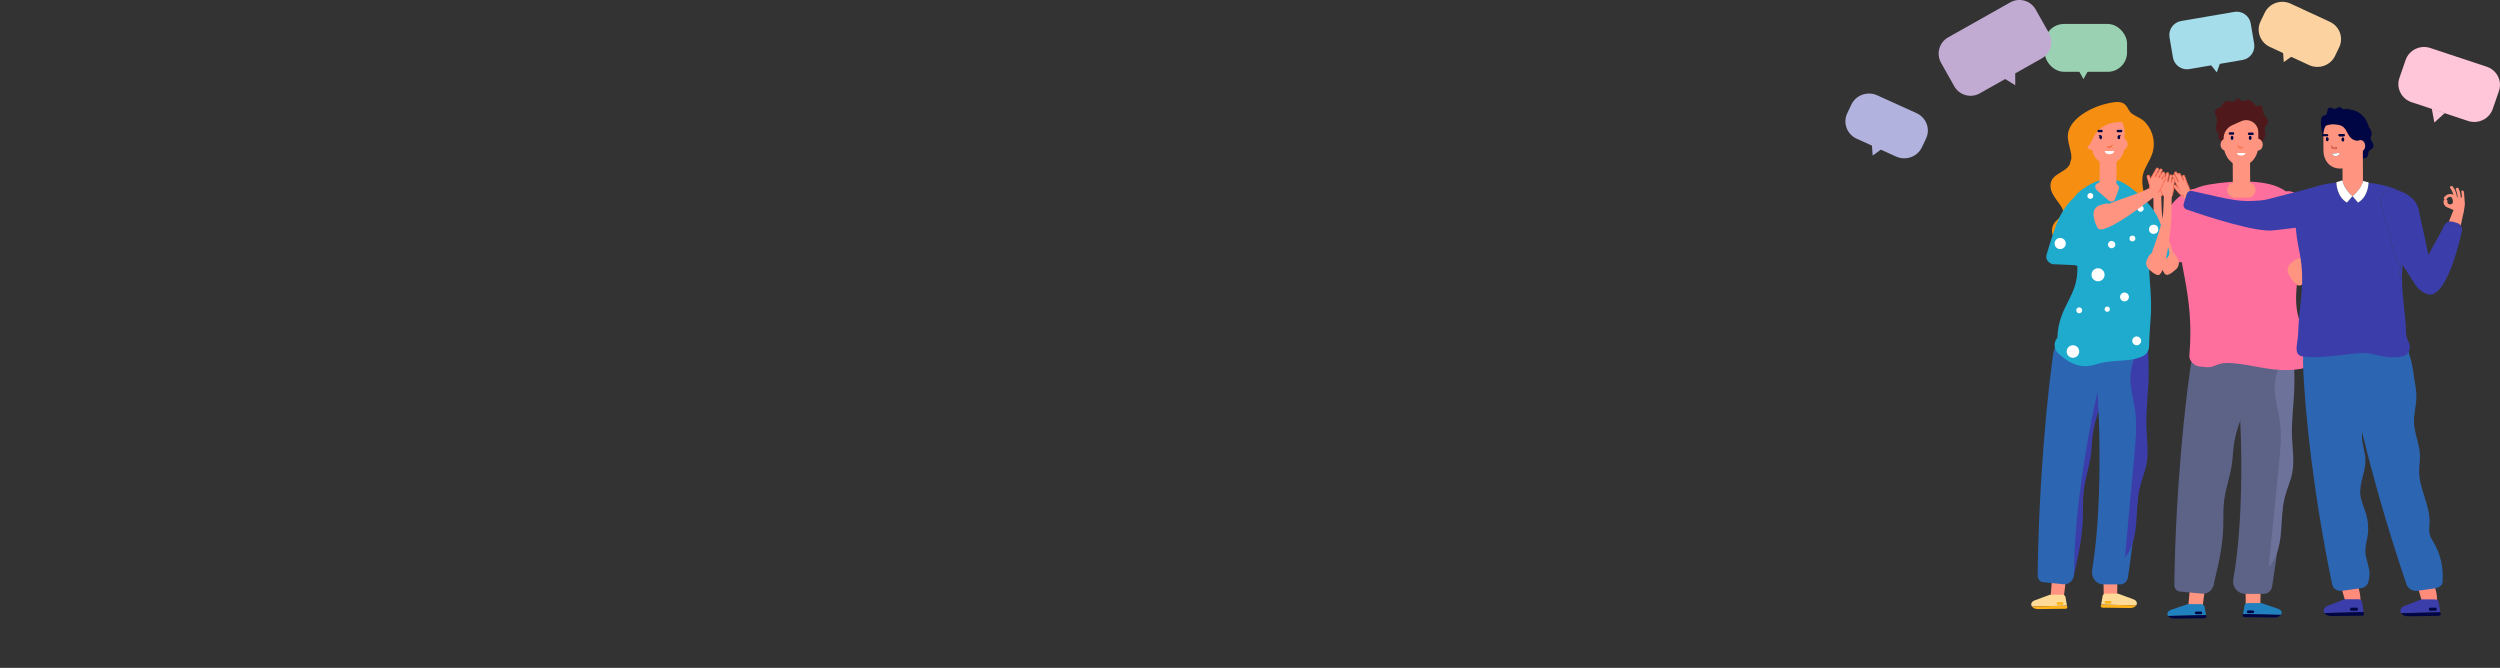 <?xml version="1.0" encoding="UTF-8"?>
<svg id="_レイヤー_2" data-name="レイヤー 2" xmlns="http://www.w3.org/2000/svg" width="1300" height="347.3" viewBox="0 0 1300 347.3">
  <rect x="0" y="0" width="1300" height="347.3" fill="#333333" stroke="none"/>
  <g id="_レイヤー_1-2" data-name="レイヤー 1">
    <g>
      <g>
        <g>
          <g>
            <path d="M1161.88,229.55c-.71,4.1-.75,8.29-1.38,12.4-.94,6.14-3.16,12.04-3.94,18.2-.62,4.86-.32,9.77-.49,14.65-.37,10.26-2.84,20.36-5.29,30.36-1.59-16.97,2.06-34.14,4.19-51.2,1.75-14,2.52-28.23,6.14-41.94,.7-2.66,4.29-17.35,7.2-17.72,3.04-.38,1.17,10.33,.79,11.86-1.96,7.94-5.82,15.27-7.21,23.37Z" fill="#5d6387"/>
            <polygon points="1146.81 304.4 1145.36 315.26 1137.79 316.62 1138.87 304.49 1146.81 304.4" fill="#ff9480"/>
            <polygon points="1167.66 304.29 1167.81 315.25 1175.35 316.22 1175.54 305.33 1167.66 304.29" fill="#ff9480"/>
            <path d="M1178.27,182.73c-5.76,2.71-12,5.09-16.01,4.99l.51,4.24c2.12,17.49,3.09,40.87,2.58,62.55-.59,25.42-2.71,38.97-4.02,46.86-.65,3.9,2.34,7.44,6.27,7.44h9.5c2.18,0,4.03-1.6,4.38-3.76,.22-1.34,.42-2.66,.62-3.93,2.27-14.89,4.24-30.41,5.84-46.13,2.23-21.8,3.7-43.39,4.14-60.78l.03-2.63c.07-7.2-7.36-11.9-13.83-8.85Z" fill="#5d6387"/>
            <path d="M1130.72,299.24c-.03,1.58-.05,3.32-.07,5.04-.02,1.72,1.27,3.16,2.95,3.33l11.53,1.1c3.2,.31,5.97-2.23,5.99-5.49,.03-7.82,.3-22.27,4-47.41,3.19-21.64,8.11-44.72,13.16-61.73l1.22-4.12c-3.98-.6-9.73-4.06-14.95-7.76-5.86-4.15-13.96-.75-15.11,6.41l-.42,2.62c-2.52,17.37-4.73,39.08-6.23,61.14-1.09,15.9-1.78,31.67-2.07,46.87Z" fill="#5d6387"/>
            <path d="M1193.01,202.95c-.32,7.94-1.45,15.85-1.18,23.79,.22,6.44,1.35,12.96,.11,19.27-.84,4.29-2.74,8.26-3.83,12.48-1.59,6.13-1.44,12.61-2.04,18.95-.6,6.34-2.15,12.95-6.36,17.42,1.78-17.71,3.55-35.41,5.33-53.12,.78-7.79,1.56-15.69,.41-23.43-.79-5.3-2.47-10.47-2.6-15.84-.15-6.14,1.84-12.32,5.49-17.04,.59-.77,1.27-1.64,1.14-2.63-.12-.86-.8-1.46-1.29-2.15-2.6-3.68,2.97-12.32,3.96-1.58,.73,7.92,1.17,15.93,.86,23.89Z" fill="#6d729b"/>
            <path d="M1194.64,145.75c1.98-15.28,9.3-21.53,2.1-35.83-1.75-3.48-4.03-8.68-11.06-12.19-8.31-4.14-22.98-4.05-36.34-1.88-11.96,1.94-16.78,7.39-17.05,17.09-.65,23.51,9.08,39.24,6.17,72.01-.14,1.62,1.07,3.48,2.59,4.61,1.52,1.13,3.47,1.03,5.29,1.27,6.65,.86,4.54-2.8,15.07-1.95,11.01,.89,22.04,5.22,35.23,2.87,2.01-.36,4.44-1.72,5.09-3.52,0-.03,.02-.05,.03-.08,1.31-3.63-.98-9.36-2.67-13.33-3.38-7.97-6.55-12.81-4.44-29.06Z" fill="#ff6f9d"/>
            <g>
              <g>
                <path d="M1175.92,313.6l8.5,2.89c2.08,.71,2.47,2.16,1.65,3.24l-19.7-.46,.79-4.34c.14-.77,.82-1.34,1.6-1.34h7.16Z" fill="#2181bf"/>
                <path d="M1166.37,319.28l-.22,.74c-.14,.46,.42,.88,1.15,.89l15.31,.16c1.67,.02,2.87-.56,3.46-1.33l-19.7-.46Z" fill="#000543"/>
              </g>
              <path d="M1169.04,318.82h2.45c.38,0,.69-.31,.69-.69s-.31-.69-.69-.69h-2.45c-.38,0-.69,.31-.69,.69s.31,.69,.69,.69Z" fill="#000543"/>
            </g>
            <g>
              <g>
                <path d="M1137.58,314.17l-8.5,2.89c-2.08,.71-2.47,2.16-1.65,3.24l19.7-.46-.79-4.34c-.14-.78-.82-1.34-1.6-1.34h-7.16Z" fill="#2181bf"/>
                <path d="M1147.13,319.85l.22,.74c.14,.46-.42,.88-1.15,.89l-15.31,.16c-1.67,.02-2.87-.56-3.46-1.33l19.7-.46Z" fill="#000543"/>
              </g>
              <path d="M1144.46,319.38h-2.45c-.38,0-.69-.31-.69-.69s.31-.69,.69-.69h2.45c.38,0,.69,.31,.69,.69s-.31,.69-.69,.69Z" fill="#000543"/>
            </g>
          </g>
          <g>
            <path d="M1157.52,72.69v1.42c-.11-.02-.21-.04-.32-.04-.63,0-1.21,.34-1.63,.87-.1-.44-.19-.88-.26-1.33-.57-.76-1.79-1.21-1.85-2.22-.04-.55,.32-1.08,.23-1.62-.09-.53-.57-.87-.88-1.3-1.35-1.81,.39-4.47-.02-6.74-.15-.85-.61-1.6-.88-2.41-.27-.82-.3-1.83,.28-2.44,.65-.68,1.75-.55,2.49-1.12,.57-.44,.82-1.2,1.23-1.81,.77-1.14,2.2-1.71,3.49-1.4,.69,.17,1.39,.57,2.06,.34,.96-.32,1.49-1.79,2.48-1.63,.68,.11,1.02,.95,1.65,1.25,.79,.39,1.67-.18,2.51-.41,1.17-.31,2.49,.11,3.3,1.06,.72,.85,1.33,2.21,2.4,2.04,.38-.06,.71-.32,1.09-.38,.8-.13,1.47,.7,1.69,1.53,.22,.83,.17,1.72,.45,2.53,.33,.94,1.06,1.65,1.62,2.45,.56,.81,.97,1.9,.54,2.8-.33,.69-1.09,1.09-1.34,1.82-.65,1.91,.71,3.71-.35,5.84-.51,1.02-1.19,1.85-2.15,2.32-.2,.71-.43,1.4-.7,2.05-.43-.59-1.04-.96-1.72-.95v-2.45s-15.4-.08-15.4-.08Z" fill="#4f191c"/>
            <path d="M1168.95,94.86h-6.84c-2.17,0-3.94,1.79-3.94,3.97s1.77,3.97,3.94,3.97h6.84c2.17,0,3.94-1.79,3.94-3.97s-1.77-3.97-3.94-3.97Z" fill="#ff9480"/>
            <g>
              <path d="M1165.44,63.03c4.11-1.84,8.82,1.11,8.87,5.64,0,.03,0,.07,0,.1l.04,6.69c.03,5.97-4.01,10.82-8.97,10.76-4.96-.06-9.04-4.99-9.07-10.96l-.02-3.26c-.01-2.96,1.71-5.65,4.4-6.85l4.74-2.12Z" fill="#ff9480"/>
              <path d="M1161.07,95.77l-.09-18.23c0-1.14,.67-2.07,1.49-2.08l6.01-.03c.83,0,1.51,.92,1.51,2.06l.09,18.28h-9.01Z" fill="#ff9480"/>
              <path d="M1174.08,72.16c1.39,0,2.53,1.36,2.53,3.05,0,1.69-1.11,3.06-2.51,3.07-1.39,0-2.53-1.36-2.53-3.04,0-1.69,1.11-3.06,2.51-3.07Z" fill="#ff9480"/>
              <path d="M1157.21,72.16c1.39,0,2.53,1.36,2.53,3.05,0,1.69-1.11,3.06-2.51,3.07-1.39,0-2.53-1.36-2.53-3.04,0-1.69,1.11-3.06,2.51-3.07Z" fill="#ff9480"/>
              <g>
                <path d="M1159.45,68.77h1.84c.27,0,.49,.28,.49,.63s-.22,.63-.49,.63h-1.84c-.27,0-.49-.28-.49-.63s.22-.63,.49-.63Z" fill="#000543"/>
                <path d="M1163.55,75.22l.08-.21c.06,.48,.33,.91,.77,1.05l1.06,.35c.36,.12,.69-.07,.89-.39l.02,.12c.13,.72-.44,1.35-1.05,1.16l-1.06-.35c-.63-.21-.96-1.02-.71-1.73Z" fill="#f4764a"/>
                <path d="M1170.8,71.68c0,.6-.32,1.09-.71,1.09s-.71-.49-.71-1.09,.32-1.09,.71-1.09,.71,.49,.71,1.09Z" fill="#000543"/>
                <path d="M1159.96,71.68c0,.6,.32,1.09,.71,1.09s.71-.49,.71-1.09-.32-1.09-.71-1.09-.71,.49-.71,1.09Z" fill="#000543"/>
                <path d="M1169.43,68.93h1.99c.29,0,.53,.28,.53,.63s-.24,.63-.53,.63h-1.99c-.29,0-.53-.28-.53-.63s.24-.63,.53-.63Z" fill="#000543"/>
                <path d="M1167.62,79.56c-.01,.76-.99,1.37-2.2,1.37s-2.2-.62-2.2-1.38c0,0,4.4,.01,4.4,.01Z" fill="#fff"/>
              </g>
            </g>
          </g>
          <path d="M1122.33,118.04l.97-2.04c4.7-10.39,10.68-14.69,13.93-16.6,3.37-1.99,10.54-2.12,9.19,3.52-.07,.63-.08,1.3,.02,2.02,.86,6.44-2.19,12.16-5.63,17.56-1.08,1.69-2.51,7.2-3.76,11.32-.69,2.28-3.34,3.29-5.37,2.04l-11.75-1.81c-1.22-.75-3.41-2.39-2.31-5.24,.97-2.53,3.69-8.51,4.71-10.76Z" fill="#ff6f9d"/>
          <path d="M1203.77,125.4l-.19-2.25c-.78-11.38-4.88-17.49-7.26-20.42-2.47-3.04-9.13-5.67-9.84,.09-.15,.62-.38,1.24-.72,1.88-3.06,5.73-2.2,12.16-.86,18.42,.42,1.96-.16,7.63-.43,11.92-.15,2.38,1.99,4.25,4.32,3.79l11.64,2.4c1.4-.28,4.02-1.05,3.99-4.11-.03-2.71-.49-9.26-.66-11.73Z" fill="#ff6f9d"/>
          <path d="M1132.72,135.25c-.63-1.5-1.43-3.01-2.55-3.75-2.28-6.05-3.73-10.65-5.22-15.95-1.23-4.37-.9-13.23-1.23-14.37h-4c0,1.67,.21,12.78,.24,13.16,.34,4.7,2.69,28.96,6.97,28.6,.74-.06,2.28-.72,4.7-3.01,1.32-1.25,1.74-3.15,1.1-4.68Z" fill="#ff9480"/>
          <g>
            <g>
              <path d="M1127.36,95.29c-.32-.23-.79-.13-1.04,.23l-2.23,3.23c-.25,.36-.18,.84,.14,1.07,.32,.23,.79,.13,1.04-.23l2.23-3.23c.25-.36,.18-.84-.14-1.07Z" fill="#ff9480"/>
              <path d="M1118.65,96.95c.14-.63,.35-1.26,.71-1.63,.28-.29,.64-.4,.99-.48,.9-.21,1.82-.28,2.74-.19,.85,.08,1.83,.4,2.27,1.51,.43,1.07,.31,2.31-.09,3.31-.76,1.9-1.04,2.57-2.39,3.54-1.69,1.22-3.26,.96-3.79-1.86-.27-1.45-.75-2.83-.44-4.2Z" fill="#ff9480"/>
              <path d="M1124.13,96.5l-1.11-5.48c-.08-.37,.16-.75,.52-.83,.36-.09,.72,.15,.8,.52l1.11,5.48c.08,.37-.16,.75-.52,.83-.36,.09-.72-.15-.8-.52Z" fill="#ff9480"/>
              <path d="M1122.22,96.39l-1.11-5.48c-.08-.37,.16-.75,.52-.83,.36-.09,.72,.15,.8,.52l1.11,5.48c.08,.37-.16,.75-.52,.83-.36,.09-.72-.15-.8-.52Z" fill="#ff9480"/>
              <path d="M1120.48,97.52l-1.11-5.48c-.08-.37,.16-.75,.52-.83s.72,.15,.8,.52l1.11,5.48c.08,.37-.16,.75-.52,.83-.36,.09-.72-.15-.8-.52Z" fill="#ff9480"/>
              <path d="M1119.12,99.36l-1.11-5.48c-.08-.37,.16-.75,.52-.83s.72,.15,.8,.52l1.11,5.48c.08,.37-.16,.75-.52,.83-.36,.09-.72-.15-.8-.52Z" fill="#ff9480"/>
            </g>
            <path d="M1119.33,102.25s.04,0,.06-.01c.1-.03,.15-.14,.11-.24-.09-.27-.18-.57-.24-.91-.06-.31-.13-.62-.19-.92-.24-1.09-.47-2.13-.25-3.15,0-.03,0-.05,0-.08l-.63-3.12c-.06-.27,.12-.55,.38-.61,.13-.03,.25,0,.36,.06,.11,.07,.19,.18,.21,.31l.32,1.56c.01,.06,.05,.11,.11,.13,.06,.03,.12,.02,.17-.01,.11-.06,.19-.11,.28-.15,.09-.03,.14-.12,.12-.21l-.59-2.92c-.06-.27,.12-.55,.38-.61,.13-.03,.25,0,.36,.06,.11,.07,.19,.18,.21,.31l.6,2.97c.02,.1,.12,.16,.21,.15l.13-.02c.14-.02,.29-.04,.43-.04,.05,0,.11-.03,.14-.07,.03-.04,.05-.1,.04-.15l-.76-3.73c-.06-.27,.12-.55,.38-.61,.13-.03,.25,0,.36,.06,.11,.07,.18,.18,.21,.31l.83,4.09c.02,.08,.08,.14,.16,.15,.18,.02,.33,.05,.48,.09,.06,.02,.13,0,.18-.04,.05-.04,.07-.11,.06-.18l-.76-3.75c-.06-.27,.12-.55,.38-.61,.12-.03,.25,0,.36,.06,.11,.07,.19,.18,.21,.31l1.11,5.48c.01,.07,.01,.14,0,.21,0,.03,0,.06,0,.09,.02,.07,.04,.14,.06,.21,.02,.07,.08,.13,.15,.14,.08,.01,.15-.02,.19-.08l.81-1.18c.1-.14,.24-.24,.4-.26,.13-.03,.27,0,.37,.08,.24,.17,.28,.54,.1,.81l-2.23,3.23s-.05,.05-.07,.06c-.02,.02-.03,.04-.04,.06-.37,.93-.64,1.58-1.03,2.1-.06,.08-.04,.2,.04,.26,.08,.06,.2,.04,.26-.04,.4-.56,.68-1.21,1.06-2.15,.03-.03,.06-.05,.08-.09l2.23-3.23c.31-.44,.22-1.04-.19-1.33-.19-.13-.42-.18-.66-.14-.26,.05-.49,.2-.64,.42l-.52,.76s-1.12-5.5-1.12-5.5c-.05-.23-.18-.43-.38-.55-.19-.12-.43-.16-.65-.11-.46,.11-.76,.58-.67,1.05l.7,3.46s-.07-.01-.11-.02l-.8-3.96c-.05-.23-.18-.43-.38-.55-.19-.12-.42-.16-.65-.11-.46,.11-.76,.58-.67,1.05l.72,3.52c-.07,0-.13,.02-.2,.02l-.57-2.8c-.05-.23-.18-.43-.38-.55-.19-.12-.43-.16-.65-.11-.46,.11-.76,.58-.67,1.05l.24,1.2c-.07-.12-.17-.23-.29-.3-.19-.12-.43-.16-.65-.11-.46,.11-.76,.58-.67,1.05l.63,3.08c-.22,1.09,.01,2.15,.26,3.27,.07,.3,.13,.61,.19,.91,.07,.36,.15,.68,.25,.97,.03,.08,.1,.13,.18,.13Z" fill="#f5694f"/>
          </g>
          <path d="M1189.98,142.35c-.84-1.83-.37-3.97,1.09-5.28,1.43-1.29,3.05-2.51,4.65-2.81,5.48-5.29,10.76-8.96,15.15-13.68,.53-.57,1.39-1.54,2.31-2.57l2.77,.42c1.19,.18,2.14,.25,1.63,1.35-.09,.19-.68,1.45-.75,1.57-2.68,4.7-17.4,29.18-21.94,27.03-.78-.37-3.38-2.67-4.92-6.04Z" fill="#ff9480"/>
          <g>
            <path d="M1219.22,115.39c.02-.65-.03-1.3-.29-1.76-.2-.35-.52-.54-.84-.71-.82-.43-1.7-.72-2.61-.86-.84-.13-1.87-.06-2.57,.91-.68,.94-.86,2.16-.72,3.23,.27,2.03,.38,2.75,1.45,4.02,1.34,1.59,2.92,1.73,4.13-.87,.62-1.34,1.42-2.56,1.45-3.96Z" fill="#ff9480"/>
            <path d="M1217.3,115.49l2.42-5.04c.16-.34,.03-.76-.3-.94-.33-.17-.74-.04-.9,.31l-2.42,5.04c-.16,.34-.03,.76,.3,.94,.33,.17,.74,.04,.9-.31Z" fill="#ff9480"/>
            <path d="M1215.82,114l2.42-5.04c.16-.34,.03-.76-.3-.94-.33-.17-.74-.04-.9,.31l-2.42,5.04c-.16,.34-.03,.76,.3,.94,.33,.17,.74,.04,.9-.31Z" fill="#ff9480"/>
            <path d="M1213.93,113.66l2.42-5.04c.16-.34,.03-.76-.3-.94-.33-.17-.74-.04-.9,.31l-2.42,5.04c-.16,.34-.03,.76,.3,.94,.33,.17,.74,.04,.9-.31Z" fill="#ff9480"/>
            <path d="M1214.12,117.36l-2.02-5.21c-.14-.35-.54-.54-.89-.42-.35,.12-.53,.51-.39,.87l2.02,5.21c.14,.35,.54,.54,.89,.42,.35-.12,.53-.51,.39-.87Z" fill="#ff9480"/>
            <path d="M1218.17,117.61l2.42-5.04c.16-.34,.03-.76-.3-.94-.33-.17-.74-.04-.9,.31l-2.42,5.04c-.16,.34-.03,.76,.3,.94,.33,.17,.74,.04,.9-.31Z" fill="#ff9480"/>
            <path d="M1217.26,120.36s-.04-.01-.06-.03c-.09-.06-.11-.17-.05-.26,.16-.24,.31-.51,.45-.83,.13-.29,.27-.57,.41-.85,.5-1,.97-1.95,1.02-2.99,0-.03,0-.05,.02-.07l1.38-2.87c.12-.25,.02-.56-.22-.69-.11-.06-.24-.07-.36-.03-.12,.04-.22,.13-.28,.25l-.69,1.43c-.03,.05-.08,.09-.14,.1-.06,0-.12,0-.16-.05-.09-.09-.16-.16-.23-.21-.08-.05-.1-.15-.06-.24l1.29-2.69c.12-.25,.02-.56-.22-.69-.12-.06-.24-.07-.36-.03-.12,.04-.22,.13-.28,.25l-1.31,2.74c-.04,.09-.15,.13-.24,.09l-.12-.05c-.13-.05-.27-.11-.41-.15-.05-.02-.09-.05-.12-.1-.02-.05-.02-.11,0-.16l1.65-3.43c.12-.25,.02-.56-.22-.69-.11-.06-.24-.07-.36-.03-.12,.04-.22,.13-.28,.25l-1.81,3.76c-.04,.07-.11,.12-.19,.11-.18-.02-.33-.04-.49-.03-.07,0-.13-.03-.16-.09-.04-.05-.04-.12-.01-.18l1.66-3.45c.12-.25,.02-.56-.22-.69-.11-.06-.24-.07-.36-.03-.12,.04-.22,.13-.28,.25l-2.42,5.04c-.03,.06-.05,.13-.05,.21,0,.03,0,.06-.03,.09-.04,.06-.07,.12-.1,.19-.03,.07-.1,.11-.18,.1-.07,0-.14-.05-.17-.12l-.5-1.34c-.06-.16-.18-.29-.32-.35-.12-.06-.26-.06-.38-.01-.28,.11-.41,.45-.29,.76l1.37,3.68s.04,.06,.05,.08,.02,.04,.02,.07c.13,.99,.24,1.69,.48,2.29,.04,.1,0,.21-.1,.25-.1,.04-.21,0-.25-.1-.26-.64-.37-1.34-.5-2.34-.02-.04-.04-.07-.06-.1l-1.37-3.68c-.19-.5,.04-1.06,.51-1.24,.21-.08,.46-.07,.67,.02,.24,.11,.43,.31,.52,.57l.32,.86s2.43-5.06,2.43-5.06c.1-.21,.28-.37,.5-.44,.22-.07,.45-.05,.66,.05,.42,.22,.6,.75,.39,1.18l-1.53,3.19s.07,0,.11,0l1.75-3.64c.1-.21,.28-.37,.5-.44,.22-.07,.45-.05,.66,.05,.42,.22,.6,.75,.39,1.19l-1.56,3.24c.06,.02,.12,.05,.19,.07l1.24-2.58c.1-.21,.28-.37,.5-.44,.22-.07,.45-.05,.66,.05,.42,.22,.59,.75,.39,1.19l-.53,1.11c.1-.1,.22-.18,.35-.22,.22-.07,.45-.05,.66,.05,.42,.22,.6,.75,.39,1.19l-1.36,2.84c-.05,1.11-.54,2.08-1.05,3.11-.14,.27-.28,.55-.41,.84-.15,.33-.32,.62-.48,.88-.05,.07-.13,.1-.2,.08Z" fill="#f5694f"/>
          </g>
        </g>
        <g>
          <g>
            <path d="M1266.12,305.17c.13,.42,.25,.83,.36,1.24,.35,1.29,.57,2.49,.7,3.59,.42,3.66-.34,6.2-2.19,6.75-1.82,.56-4.49-.83-5.43-3.66-.1-.31-.2-.62-.3-.93-.52-1.58-1.15-4.04-1.66-5.62l8.53-1.37Z" fill="#ff8b7b"/>
            <g>
              <g>
                <path d="M1259.09,311.71l-8.77,3.38c-2.15,.83-2.55,2.53-1.7,3.8l20.33-.54-.82-5.08c-.15-.91-.84-1.57-1.66-1.57h-7.39Z" fill="#3b3eaa"/>
                <path d="M1268.95,318.36l.22,.86c.14,.54-.43,1.04-1.19,1.04l-15.8,.19c-1.72,.02-2.96-.66-3.57-1.56l20.33-.54Z" fill="#000543"/>
              </g>
              <rect x="1262.95" y="302.1" width="3.96" height="1.59" rx=".36" ry=".36" fill="#000543"/>
            </g>
            <path d="M1255.47,197.33c.56,3.12,1.12,6.26,1.05,9.43-.1,4.34-1.39,8.61-1.24,12.96,.2,5.74,2.9,11.15,3.1,16.89,.1,2.93-.46,5.84-.43,8.77,.09,8.93,5.59,17.13,5.42,26.06-.05,2.34-.48,4.76,.23,6.98,.41,1.28,1.17,2.4,1.85,3.55,3.68,6.17,5.33,13.61,4.62,20.82-.07,.72-.4,1.64-1.1,1.56-.46-.05-.73-.55-.92-.99-14.32-33.03-18.99-69.62-21.22-105.74-.18-2.96-1.47-14.96,2.65-15.79,4.51-.91,5.5,12.9,5.97,15.52Z" fill="#2c65b2"/>
            <path d="M1220.13,185.9c-.04-.24-.06-.47-.09-.85l-.27-2.76,29.38-1.1,2.35-2.12,1.33,5.33c0,.23,.02,.59,.03,.82-.2,25.99,3.36,76.84,16.95,115.67,.82,2.35-.68,4.63-3.23,4.99l-9.63,1.34c-2.37,.33-4.82-1.13-5.56-3.32-15.98-46.96-26.9-91.65-31.26-117.99Z" fill="#2c65b2"/>
            <path d="M1226.26,305.07c.13,.42,.25,.83,.36,1.24,.35,1.29,.57,2.49,.7,3.59,.42,3.66-.34,6.2-2.19,6.75-1.82,.56-4.49-.83-5.43-3.66-.1-.31-.2-.62-.3-.93-.52-1.58-1.15-4.04-1.66-5.62l8.53-1.37Z" fill="#ff8b7b"/>
            <path d="M1197.57,188.2c0-.23,0-.46,.02-.84l.1-2.71,29.53-1.13,3.42,.06-.17,3.09c-.02,.22-.06,.58-.08,.8-3.74,25.51-7.12,75.42,1.18,113.51,.5,2.31-1.31,4.55-3.91,4.9l-9.81,1.33c-2.41,.33-4.67-1.1-5.11-3.25-9.58-46.06-14.41-89.91-15.18-115.76Z" fill="#2c65b2"/>
            <path d="M1229.54,217.26c-.64,3.57-1.51,7.16-1.27,10.79,.25,3.75,1.67,7.35,1.76,11.11,.14,6.11-3.25,11.97-2.64,18.05,.36,3.58,2.07,6.86,3.06,10.31,1.04,3.63,1.29,7.49,.71,11.22-.42,2.7-1.26,5.36-1.18,8.08,.09,3.12,1.38,6.07,1.94,9.15,.56,3.07,.18,6.69-2.29,8.6-3.16-12.04-5.44-24.32-6.8-36.7-.99-9.03-1.5-18.12-1.34-27.2,.18-9.84,1.14-19.66,2.11-29.45,.53-5.38,1.06-10.77,1.59-16.15,.21-2.11,.94-5.53,3.82-4.77,2.41,.63,2,3.34,2.04,5.31,.17,7.24-.22,14.52-1.5,21.66Z" fill="#2c65b2"/>
            <g>
              <g>
                <path d="M1219.23,311.62l-8.77,3.38c-2.15,.83-2.55,2.53-1.7,3.8l20.33-.54-.82-5.08c-.15-.91-.84-1.57-1.66-1.57h-7.39Z" fill="#3b3eaa"/>
                <path d="M1229.09,318.26l.22,.86c.14,.54-.43,1.04-1.19,1.04l-15.8,.19c-1.72,.02-2.96-.66-3.57-1.56l20.33-.54Z" fill="#000543"/>
              </g>
              <rect x="1222.09" y="316" width="3.96" height="1.59" rx=".36" ry=".36" fill="#000543"/>
              <rect x="1263.09" y="316" width="3.96" height="1.59" rx=".36" ry=".36" fill="#000543"/>
            </g>
          </g>
          <path d="M1140.12,99.44c-1.96-1.02-3.28-1.35-4.18-1.58l-2.71,2.82c.38,.44,.88,.94,1.57,1.53,.8,.68,2.76,2.1,5.44,3.93l2.96-5.19c-1.31-.63-2.37-1.15-3.07-1.51Z" fill="#ff9480"/>
          <g>
            <g>
              <path d="M1135.9,91.39c-.08-.21-.3-.33-.54-.32-.06,0-.11,.02-.17,.04-.29,.11-.46,.41-.36,.67l.7,1.92c-.07,.01-.14,.03-.22,.05l-1.71-3.41c-.14-.27-.47-.39-.75-.25l-.15,.07c-.21,.1-.32,.32-.31,.54l-.53-1.06c-.14-.27-.47-.39-.75-.25l-.15,.07c-.28,.14-.39,.48-.25,.75l2.16,4.31c-.09,.01-.18,.02-.27,.03l-1.73-3.46c-.14-.27-.47-.39-.75-.25l-.15,.07c-.28,.14-.45,.62-.31,.89,0,0,4.35,8.5,4.41,8.55,.35,.54,1,1.24,1.46,1.69,.41,.15,1.31,.44,4.37,.33l-.75-2.19c-.98-3.47-1.77-4.74-1.77-4.74-.16-.39-.24-.65-.24-.65l-1.24-3.41Z" fill="#ff9480"/>
              <path d="M1130.24,96.33c.33-.31,.86-.3,1.17,.03l1.55,1.64,.24,.47s.02,.05,.03,.07c.02,.03,.03,.07,.05,.1,0,.02,.01,.03,.02,.05,.02,.05,.04,.09,.06,.14,.03,.05,.04,.09,.06,.13,.02,.05,.03,.06,.04,.08,.02,.04,.03,.07,.05,.11,0,.02,.02,.04,.03,.06,.02,.03,.03,.06,.05,.1,0,.02,.02,.04,.03,.06,.02,.03,.03,.06,.05,.1,0,.02,.02,.04,.03,.06,.02,.04,.04,.07,.05,.11,0,.01,.01,.03,.02,.04,.03,.05,.05,.1,.08,.15,.04,.07,.06,.11,.08,.15,0,.02,.02,.03,.03,.05,.02,.03,.04,.06,.05,.1,.01,.02,.02,.04,.03,.05,.02,.03,.04,.06,.05,.09,.01,.02,.02,.03,.03,.05,.02,.03,.04,.06,.06,.09,0,.01,.02,.03,.03,.04,.03,.04,.06,.09,.09,.13,.35,.54,.77,1.03,1.23,1.48-.58-.21-1.69-.67-2.46-1.52l-2.66-3.16c-.31-.33-.51-.73-.17-1.04Z" fill="#ff9480"/>
            </g>
            <path d="M1135.6,102.3s-.04,0-.06-.01c-1.08-.39-1.93-.92-2.51-1.56l-2.66-3.17c-.26-.28-.4-.56-.39-.81,0-.18,.08-.35,.23-.49,.41-.38,1.05-.37,1.43,.04l.37,.39c-1.17-2.28-2.42-4.73-2.42-4.73-.09-.17-.09-.4-.02-.62,.08-.24,.23-.43,.41-.52l.15-.08c.23-.11,.5-.1,.71,.02l-.2-.4c-.09-.18-.1-.38-.04-.57,.06-.19,.2-.34,.37-.43l.15-.07c.18-.09,.38-.1,.57-.04,.19,.06,.34,.2,.43,.37l.33,.65c.07-.09,.16-.16,.26-.21l.15-.08c.37-.18,.82-.03,1,.33l1.11,2.21-.23-.62c-.13-.36,.08-.77,.48-.91,.07-.03,.15-.04,.22-.05,.33-.03,.62,.15,.73,.44l1.24,3.41s.09,.26,.24,.64c.02,.02,.8,1.3,1.77,4.76,.03,.1-.03,.2-.13,.23-.1,.03-.2-.03-.23-.13-.96-3.4-1.74-4.68-1.75-4.69-.17-.42-.26-.69-.26-.69l-1.24-3.41c-.04-.12-.19-.2-.35-.19-.04,0-.08,.01-.12,.02-.2,.07-.31,.27-.25,.43l.7,1.92c.02,.05,.01,.11-.01,.16-.03,.05-.07,.08-.13,.09-.07,.01-.13,.03-.2,.05-.09,.02-.18-.02-.22-.1l-1.71-3.41c-.09-.18-.31-.26-.5-.17l-.15,.08c-.14,.07-.21,.21-.2,.36,0,.09-.05,.17-.14,.2-.09,.02-.18-.02-.22-.1l-.53-1.06c-.04-.09-.12-.15-.21-.19-.1-.03-.19-.02-.28,.02l-.15,.07c-.09,.04-.15,.12-.18,.21s-.02,.2,.02,.28l2.16,4.31c.03,.06,.03,.12,0,.17-.03,.05-.08,.09-.15,.1l-.27,.03c-.08,.01-.15-.03-.19-.1l-1.73-3.46c-.09-.18-.31-.26-.5-.17l-.15,.08c-.09,.04-.18,.16-.22,.3-.04,.13-.04,.26,0,.33,0,0,1.74,3.39,3.03,5.91,.04,.08,.02,.19-.06,.24-.08,.05-.18,.04-.25-.02l-1.28-1.36c-.24-.25-.64-.27-.9-.03-.07,.07-.11,.14-.11,.22,0,.15,.1,.34,.3,.55l2.67,3.17c.53,.59,1.35,1.09,2.36,1.46,.1,.04,.15,.14,.11,.24-.03,.08-.1,.12-.18,.12Z" fill="#f5694f"/>
          </g>
          <g>
            <path d="M1248.31,138.93c-2.21-2.99-4.68-11.88-5.15-14.21-1.29-6.41-4.35-14.16-5.2-19.38-1.03-6.36,5.08-7.73,10.81-5.63-4.48-2.31-12.15-4.23-15-4.37-.59-.03-1.19-.12-1.79-.27-.11-.03-.23-.05-.34-.08-.03,1.1-.44,7.48-5.49,10.34l-2.78-3.24h-.17s-2.76,3.24-2.76,3.24c-5.18-2.94-5.5-9.64-5.52-10.49-.3,.07-.6,.13-.9,.2-.59,.15-1.19,.24-1.79,.26-2.62,.12-9.3,1.73-13.84,3.77-2.59,1.16-4.32,3.65-4.46,6.48l-.2,3.84c-.33,6.3,.16,12.62,1.43,18.81,.98,4.76,1.74,8.98,1.93,14.34,.36,10.32-1.78,20.23-2.04,30.41-.05,2.15-.44,4.46-.66,6.17-.45,3.47-.2,5.87,3.28,6.32,10.34,1.33,24.67-1.96,31.44-1.82,6.77-.12,9.15,3.19,19.49,1.9,3.48-.44,5.55-3.99,4.11-7.11-.73-1.58-1.46-3.23-1.52-5.37-.26-9.22-2.05-18.24-2.14-27.52-1.44-1.67-1.5-4.28-.74-6.59Z" fill="#3b3eaa"/>
            <path d="M1257.79,109.45c-.77-4.74-4.79-8.19-9.02-9.74-5.72-2.1-11.83-.73-10.81,5.63,.84,5.22,3.9,12.97,5.2,19.38,.47,2.33,2.94,11.22,5.15,14.21,.17-.53,.38-1.05,.63-1.54,.19-.36,7.84,12.36,8.06,11.97,.87-1.52,4.94-8.23,6.62-11.22,.52-.92-5.46-26.33-5.84-28.69Z" fill="#3b3eaa"/>
            <polygon points="1223.21 102.11 1223.38 102.1 1223.3 102.01 1223.21 102.11" fill="#ff9480"/>
            <path d="M1279.57,117.26c-.09,.41-.17,.77-.24,1.07l-6.55-1.46c.07-.16,.33-.82,.64-1.62-.99,.26-1.85,.93-2.32,1.91-.89,1.83-1.88,3.65-2.89,5.49-.5,.9-.99,1.79-1.5,2.71-1.68,2.99-3.41,6.08-5.1,9.52-1.39,1.04-2.48,2.63-3.35,4.14-.15,1.15-.26,2.33-.35,3.55-.07,.91-.12,1.84-.15,2.82-.03,.97-.92,2.88-.91,3.84,.03,.04,.05,.08,.09,.12,2.91,3.15,5.37,3.74,6.67,3.82,.1,0,.21,.01,.32,.01,1.9,0,9.17-2.1,16.28-33.03,.24-1.05-.02-2.09-.62-2.9Z" fill="#3b3eaa"/>
            <path d="M1249.22,139.8c-.3-.16-.6-.46-.91-.88-.75,2.31-.69,4.93,.74,6.59,0-.96-.02-1.92,0-2.89,.03-.98,.09-1.91,.15-2.82Z" fill="#3b3eaa"/>
            <path d="M1248.95,137.39c-.25,.48-.46,1-.63,1.54,.31,.41,.61,.72,.9,.87,.1-1.22,.22-2.4,.36-3.55-.22,.39-.44,.77-.63,1.14Z" fill="#3b3eaa"/>
            <path d="M1277.66,115.93l-2.39-.67c-.62-.17-1.26-.17-1.85-.02-.31,.8-.57,1.46-.64,1.62l6.55,1.46c.07-.3,.15-.66,.24-1.07-.46-.62-1.11-1.11-1.9-1.33Z" fill="#3b3eaa"/>
            <path d="M1281.42,101.8c0-.82-.15-1.62-.3-2.3-.06-.26-.32-.46-.62-.46-.04,0-.09,0-.13,.01-.17,.03-.32,.13-.42,.27-.08,.12-.11,.26-.08,.39,.14,.63,.29,1.37,.28,2.08,0,.37-.05,.72-.13,1.04-.1-.01-.2-.02-.28-.05-.05,0-.1-.02-.15-.04-.06-1.59-.4-3.18-1.04-4.65-.16-.37-.65-.57-1.07-.41-.21,.08-.37,.23-.45,.42-.07,.17-.07,.37,0,.54,.54,1.24,.85,2.58,.91,3.92-.1,0-.21,0-.31,0-.2-1.96-.93-3.9-2.14-5.52-.25-.33-.79-.42-1.15-.19-.18,.12-.3,.29-.33,.49-.03,.19,.01,.38,.13,.54,.76,1.02,1.3,2.19,1.61,3.41-.32-.17-.65-.31-1.01-.37-.19-.03-.39-.05-.59-.05-1.34,0-2.66,.76-3.29,1.88-.09,.17-.11,.36-.06,.54,.06,.19,.2,.35,.4,.45-.22,.12-.39,.31-.47,.54-.21,.68-.11,1.44,.27,2.13,.44,.79,1.19,1.37,2.07,1.61,.17,.04,1.72,.73,2.76,1.19-.37,.92-.71,1.74-.94,2.29-.13,.3-.88,2.27-1.46,3.75,.59-.15,1.23-.16,1.85,.02l2.39,.67c.8,.22,1.45,.71,1.9,1.33,.56-2.5,1.5-6.67,1.66-7.52,.03-.16,.43-2.85,.46-3.09,0-.04,0-.06,0-.1,.02-.13,.05-.26,.05-.39,0,0-.32-3.83-.32-4.35Zm-6.08,3.98c-.47,.41-1.16,.62-1.72,.47-.35-.09-.67-.35-.85-.68-.15-.27-.19-.54-.12-.78,.07-.23,.04-.47-.08-.68-.11-.2-.3-.34-.53-.42,.11-.07,.2-.15,.27-.26,.4-.72,1.31-1.19,2.12-1.05,.08,.01,.14,.06,.22,.09,.78,.89,1.1,2.21,.69,3.31Z" fill="#ff9480"/>
            <path d="M1210.76,70.3c0-.32-.26-.58-.58-.58h-2.01c.07-1.55,.5-3.01,1.21-4.29,1.07-.51,3.21-1.12,6.71-.46,5.38,1.01,3.59,7.25,9.51,8.26l1.87-.41c1.33,.08,2.39,1.39,2.4,3.02,0,1.11-.49,2.07-1.22,2.61l.02,4.42c.08-.16,.19-.3,.33-.4,.43-.33,1.05-.26,1.53-.52,1.15-.63,.66-2.48,1.45-3.53,.53-.71,1.56-.93,2.02-1.68,.48-.79,.12-1.82-.34-2.62-.45-.81-1.02-1.65-.92-2.57,.06-.56,.36-1.06,.48-1.61,.29-1.34-.5-2.66-1.35-3.74,0,0-1.6-8.26-10.19-9.31-.21-.03-.41-.03-.62-.04-.16-.12-.32-.21-.5-.26-.52-.12-.94,.16-1.4,.23-.11,0-.22,0-.33,.01-.08,0-.15-.02-.23-.04-.51-.16-.93-.7-1.44-.94-1.22-.57-1.95,.82-3.15,.77-.81-.04-1.7-.74-2.48-.69-.82,.05-1.16,.9-1.3,1.7-.14,.8-.22,1.71-.84,2.14-.37,.26-.89,.3-1.31,.5-1.01,.5-1.2,1.85-1.21,3.12-.01,1.58,.16,3.23,.46,4.87,.1,.57,.17,1,.66,1.45-.31,0-.56,.26-.56,.57s.26,.58,.58,.58h2.17c.32,0,.58-.26,.58-.58Z" fill="#000543"/>
            <path d="M1229.87,75.85c0-1.62-1.07-2.93-2.4-3.02l-1.87,.41c-5.92-1.01-4.13-7.25-9.51-8.26-3.5-.66-5.63-.05-6.71,.46-.7,1.28-1.13,2.74-1.21,4.29h2.01c.32,0,.58,.26,.58,.58s-.26,.58-.58,.58h-2.03l.04,7.31c.03,5.43,3.49,9.48,8.76,9.45,.39,0,.77-.03,1.15-.08l.03,6.43c.01,.06,.03,.14,.05,.24,.05,.24,.14,.58,.28,.99,.27,.82,.76,1.93,1.6,3.18,.76,1.13,1.8,2.36,3.25,3.6,5.41-4.65,5.43-7.91,5.43-7.91l-.05-11.23-.02-4.42c.73-.54,1.22-1.5,1.22-2.61Zm-19.71-2.43c-.37,0-.67-.46-.67-1.03s.3-1.03,.67-1.03,.67,.46,.67,1.03-.3,1.03-.67,1.03Zm2.03,2.25l.08-.19c.06,.44,.36,.83,.82,.96l1.13,.32c.39,.11,.74-.07,.95-.36l.02,.11c.14,.66-.47,1.24-1.12,1.05l-1.13-.32c-.68-.19-1.03-.93-.75-1.58Zm2.64,5.51s-1.71,.14-2.19-1.26l3.97-.39c-.07,.63-.27,1.42-1.78,1.65Zm1.75-10.3c-.32,0-.58-.26-.58-.58s.26-.58,.58-.58h2.17c.32,0,.58,.26,.58,.58s-.26,.58-.58,.58h-2.17Zm1.06,1.67c0-.57,.3-1.03,.67-1.03s.67,.46,.67,1.03-.3,1.03-.67,1.03-.67-.46-.67-1.03Z" fill="#ff9480"/>
            <path d="M1214.83,81.17c1.51-.23,1.71-1.02,1.78-1.65l-3.97,.39c.48,1.4,2.19,1.26,2.19,1.26Z" fill="#fff"/>
            <path d="M1219.33,70.3c0-.32-.26-.58-.58-.58h-2.17c-.32,0-.58,.26-.58,.58s.26,.58,.58,.58h2.17c.32,0,.58-.26,.58-.58Z" fill="#000543"/>
            <path d="M1210.16,71.36c-.37,0-.67,.46-.67,1.03s.3,1.03,.67,1.03,.67-.46,.67-1.03-.3-1.03-.67-1.03Z" fill="#000543"/>
            <path d="M1218.97,72.54c0-.57-.3-1.03-.67-1.03s-.67,.46-.67,1.03,.3,1.03,.67,1.03,.67-.46,.67-1.03Z" fill="#000543"/>
            <path d="M1214.07,77.55c.65,.18,1.26-.39,1.12-1.05l-.02-.11c-.21,.29-.56,.47-.95,.36l-1.13-.32c-.46-.13-.76-.52-.82-.96l-.08,.19c-.28,.65,.08,1.39,.75,1.58l1.13,.32Z" fill="#f5694f"/>
            <path d="M1220.05,98.4c-.84-1.25-1.33-2.36-1.6-3.18-.14-.41-.22-.75-.28-.99-.02-.09-.03-.17-.05-.24-.02-.14-.03-.21-.03-.21l-3.18,.97s0,.03,0,.09c.02,.85,.34,7.56,5.52,10.49l2.76-3.23,.09-.11c-1.45-1.24-2.49-2.48-3.25-3.6Z" fill="#fff"/>
            <path d="M1228.74,94.11c-.16,1.67-1.88,4.85-5.44,7.9l.08,.09,2.78,3.24c5.05-2.86,5.46-9.24,5.49-10.34,0-.11,0-.18,0-.18-.49-.12-2.42-.59-2.91-.71Z" fill="#fff"/>
          </g>
          <path d="M1182.4,119.77l.18-.03c4.42-.47,11.85-1.33,12.42-1.47l4-2,3.42-18.65-23.34,6.01c-1.15,.3-2.34,.49-3.53,.59-10.71,.88-13.46,.18-35.66-4.92-1.22-.28-2.47,.45-2.84,1.68l-1.52,4.95c-.38,1.25,.26,2.56,1.47,2.99,10.87,3.79,36.3,12.09,45.41,10.85Z" fill="#3b3eaa"/>
        </g>
        <g>
          <path d="M1161.85,6.19l-27.68,4.74c-4.01,.69-6.71,4.5-6.02,8.51l1.79,10.47c.69,4.01,4.5,6.71,8.51,6.02l11.36-1.95,2.93,3.64,1.55-4.41,11.85-2.03c4.01-.69,6.71-4.5,6.02-8.51l-1.79-10.47c-.69-4.01-4.5-6.71-8.51-6.02Z" fill="#a5ddeb"/>
          <g>
            <path d="M985.96,81.41l-20.46-9.27c-5.09-2.3-7.3-8.22-4.95-13.2l2.13-4.52c2.35-4.99,8.38-7.16,13.46-4.86l20.46,9.27c5.09,2.3,7.3,8.22,4.95,13.2l-2.13,4.52c-2.35,4.99-8.38,7.16-13.46,4.86Z" fill="#b1b2dd"/>
            <path d="M973.33,74.7l.46,6.2,4.93-3.6s-5.59-2.69-5.39-2.6Z" fill="#b1b2dd"/>
          </g>
          <g>
            <path d="M1200.7,33.84l-20.38-9.45c-5.06-2.35-7.23-8.28-4.84-13.25l2.17-4.5c2.39-4.97,8.44-7.09,13.51-4.74l20.38,9.45c5.06,2.35,7.23,8.28,4.84,13.25l-2.17,4.5c-2.39,4.97-8.44,7.09-13.51,4.74Z" fill="#fbd2a0"/>
            <path d="M1187.14,26.1l.41,6.2,4.96-3.56s-5.56-2.74-5.37-2.65Z" fill="#fbd2a0"/>
          </g>
          <g>
            <rect x="1063.23" y="12.46" width="42.83" height="24.88" rx="10.05" ry="10.05" fill="#99d1b2"/>
            <path d="M1080.38,35.72l3.02,5.43,2.97-5.34s-6.2-.1-5.99-.1Z" fill="#99d1b2"/>
          </g>
          <path d="M1045.31,1.25l-32.26,18.17c-4.68,2.63-6.33,8.56-3.7,13.24l6.87,12.2c2.63,4.68,8.56,6.33,13.24,3.7l13.24-7.46,5.25,3.22-.04-6.16,13.81-7.78c4.68-2.63,6.33-8.56,3.7-13.24l-6.87-12.2c-2.63-4.68-8.56-6.33-13.24-3.7Z" fill="#c2abd3"/>
          <g>
            <path d="M1283.37,62.89l-29.33-9.74c-5.31-1.76-8.15-7.41-6.35-12.61l3.23-9.35c1.8-5.2,7.56-7.99,12.86-6.23l29.33,9.74c5.31,1.76,8.15,7.41,6.35,12.61l-3.23,9.35c-1.8,5.2-7.56,7.99-12.86,6.23Z" fill="#ffc5d8"/>
            <path d="M1264.52,56.39l1.34,7.32,5.41-4.91s-6.99-2.49-6.75-2.41Z" fill="#ffc5d8"/>
          </g>
        </g>
        <g>
          <g>
            <path d="M1088.44,224.65c-.65,4.1-.69,8.29-1.27,12.4-.87,6.14-2.92,12.04-3.64,18.2-.57,4.86-.29,9.77-.46,14.65-.35,10.26-2.62,20.36-4.89,30.36-1.47-16.97,1.9-34.14,3.87-51.2,1.61-14,2.32-28.23,5.67-41.94,.65-2.66,3.96-17.35,6.66-17.72,2.81-.38,1.08,10.33,.73,11.86-1.81,7.94-5.38,15.27-6.67,23.37Z" fill="#3b3eaa"/>
            <polygon points="1074.52 299.49 1073.18 310.35 1066.18 311.71 1067.18 299.58 1074.52 299.49" fill="#ff9480"/>
            <polygon points="1093.79 299.39 1093.93 310.34 1100.89 311.31 1101.07 300.43 1093.79 299.39" fill="#ff9480"/>
            <path d="M1103.59,177.82c-5.32,2.71-11.09,5.09-14.8,4.99l.47,4.24c1.96,17.49,2.85,40.87,2.39,62.55-.54,25.42-2.5,38.97-3.72,46.86-.6,3.9,2.16,7.44,5.79,7.44h8.78c2.01,0,3.73-1.6,4.05-3.76,.2-1.34,.39-2.66,.57-3.93,2.1-14.89,3.92-30.41,5.4-46.13,2.06-21.8,3.42-43.39,3.83-60.78l.02-2.63c.06-7.2-6.8-11.9-12.79-8.85Z" fill="#2c65b2"/>
            <path d="M1059.65,294.34c-.03,1.58-.05,3.32-.06,5.04-.02,1.72,1.17,3.16,2.73,3.33l10.66,1.1c2.96,.31,5.52-2.23,5.53-5.49,.03-7.82,.28-22.27,3.69-47.41,2.94-21.64,7.49-44.72,12.16-61.73l1.13-4.12c-3.68-.6-9-4.06-13.82-7.76-5.41-4.15-12.9-.75-13.96,6.41l-.39,2.62c-2.33,17.37-4.37,39.08-5.76,61.14-1.01,15.9-1.65,31.67-1.91,46.87Z" fill="#2c65b2"/>
            <path d="M1117.22,198.04c-.29,7.94-1.34,15.85-1.09,23.79,.2,6.44,1.24,12.96,.1,19.27-.78,4.29-2.53,8.26-3.54,12.48-1.47,6.13-1.33,12.61-1.89,18.95-.56,6.34-1.99,12.95-5.87,17.42,1.64-17.71,3.28-35.41,4.93-53.12,.72-7.79,1.44-15.69,.38-23.43-.73-5.3-2.28-10.47-2.4-15.84-.14-6.14,1.7-12.32,5.07-17.04,.55-.77,1.17-1.64,1.05-2.63-.11-.86-.74-1.46-1.19-2.15-2.41-3.68,2.74-12.32,3.66-1.58,.67,7.92,1.08,15.93,.79,23.89Z" fill="#3b3eaa"/>
            <g>
              <g>
                <path d="M1101.42,308.7l7.86,2.89c1.92,.71,2.29,2.16,1.52,3.24l-18.2-.46,.73-4.34c.13-.77,.75-1.34,1.48-1.34h6.61Z" fill="#ffdb97"/>
                <path d="M1092.6,314.37l-.2,.74c-.13,.46,.38,.88,1.06,.89l14.15,.16c1.54,.02,2.65-.56,3.2-1.33l-18.2-.46Z" fill="#ffb219"/>
              </g>
              <path d="M1095.06,313.91h2.26c.35,0,.64-.31,.64-.69s-.29-.69-.64-.69h-2.26c-.35,0-.64,.31-.64,.69s.29,.69,.64,.69Z" fill="#ffb219"/>
            </g>
            <g>
              <g>
                <path d="M1065.99,309.26l-7.86,2.89c-1.92,.71-2.29,2.16-1.52,3.24l18.2-.46-.73-4.34c-.13-.78-.75-1.34-1.48-1.34h-6.61Z" fill="#ffdb97"/>
                <path d="M1074.82,314.94l.2,.74c.13,.46-.38,.88-1.06,.89l-14.15,.16c-1.54,.02-2.65-.56-3.2-1.33l18.2-.46Z" fill="#ffb219"/>
              </g>
              <path d="M1072.35,314.48h-2.26c-.35,0-.64-.31-.64-.69s.29-.69,.64-.69h2.26c.35,0,.64,.31,.64,.69s-.29,.69-.64,.69Z" fill="#ffb219"/>
            </g>
          </g>
          <g>
            <g>
              <path d="M1121.53,95.02c.32-.23,.79-.13,1.04,.23l2.23,3.23c.25,.36,.18,.84-.14,1.07-.32,.23-.79,.13-1.04-.23l-2.23-3.23c-.25-.36-.18-.84,.14-1.07Z" fill="#ff9480"/>
              <path d="M1130.24,96.68c-.14-.63-.35-1.26-.71-1.63-.28-.29-.64-.4-.99-.48-.9-.21-1.82-.28-2.74-.19-.85,.08-1.83,.4-2.27,1.51-.43,1.07-.31,2.31,.09,3.31,.76,1.9,1.04,2.57,2.39,3.54,1.69,1.22,3.26,.96,3.79-1.86,.27-1.45,.75-2.83,.44-4.2Z" fill="#ff9480"/>
              <path d="M1124.76,96.23l1.11-5.48c.08-.37-.16-.75-.52-.83-.36-.09-.72,.15-.8,.52l-1.11,5.48c-.08,.37,.16,.75,.52,.83,.36,.09,.72-.15,.8-.52Z" fill="#ff9480"/>
              <path d="M1126.67,96.12l1.11-5.48c.08-.37-.16-.75-.52-.83-.36-.09-.72,.15-.8,.52l-1.11,5.48c-.08,.37,.16,.75,.52,.83s.72-.15,.8-.52Z" fill="#ff9480"/>
              <path d="M1128.41,97.25l1.11-5.48c.08-.37-.16-.75-.52-.83-.36-.09-.72,.15-.8,.52l-1.11,5.48c-.08,.37,.16,.75,.52,.83,.36,.09,.72-.15,.8-.52Z" fill="#ff9480"/>
              <path d="M1129.77,99.09l1.11-5.48c.08-.37-.16-.75-.52-.83-.36-.09-.72,.15-.8,.52l-1.11,5.48c-.08,.37,.16,.75,.52,.83,.36,.09,.72-.15,.8-.52Z" fill="#ff9480"/>
            </g>
            <path d="M1129.56,101.98s-.04,0-.06-.01c-.1-.03-.15-.14-.11-.24,.09-.27,.17-.57,.24-.91,.06-.31,.13-.62,.19-.92,.24-1.09,.47-2.13,.25-3.15,0-.02,0-.05,0-.08l.63-3.12c.06-.27-.12-.55-.38-.61-.13-.03-.25,0-.36,.06-.11,.07-.18,.18-.21,.31l-.32,1.56c-.01,.06-.05,.11-.11,.13-.06,.02-.12,.02-.17-.01-.11-.07-.19-.12-.28-.15-.09-.03-.14-.12-.12-.21l.59-2.92c.06-.27-.12-.55-.38-.61-.13-.03-.25,0-.36,.06-.11,.07-.18,.18-.21,.31l-.6,2.97c-.02,.1-.11,.16-.21,.15l-.13-.02c-.14-.02-.29-.04-.43-.04-.05,0-.11-.03-.14-.07-.03-.04-.05-.1-.04-.15l.76-3.73c.06-.27-.12-.55-.38-.61-.12-.03-.25,0-.36,.06-.11,.07-.18,.18-.21,.31l-.83,4.09c-.02,.08-.08,.14-.16,.15-.18,.02-.33,.05-.48,.09-.06,.02-.13,0-.18-.04-.05-.04-.07-.11-.06-.18l.76-3.75c.06-.27-.12-.55-.38-.61-.13-.03-.25,0-.36,.06-.11,.07-.18,.18-.21,.31l-1.11,5.48c-.01,.07-.01,.14,0,.21,0,.03,0,.06,0,.09-.02,.07-.04,.14-.06,.21-.02,.07-.08,.13-.15,.14-.07,.01-.15-.02-.19-.08l-.81-1.18c-.1-.14-.24-.24-.4-.26-.13-.02-.27,0-.37,.08-.24,.17-.29,.54-.1,.81l2.23,3.23s.05,.05,.07,.06,.03,.04,.04,.06c.37,.93,.64,1.58,1.03,2.1,.06,.08,.04,.2-.04,.26-.08,.06-.2,.04-.26-.04-.4-.55-.68-1.21-1.06-2.15-.03-.03-.06-.05-.08-.09l-2.23-3.23c-.31-.44-.22-1.04,.19-1.33,.19-.13,.42-.18,.66-.15,.26,.04,.49,.2,.64,.42l.52,.76s1.12-5.5,1.12-5.5c.05-.23,.18-.43,.38-.55,.19-.12,.42-.16,.65-.11,.46,.11,.76,.58,.67,1.05l-.7,3.46s.07-.01,.11-.02l.8-3.96c.05-.23,.18-.43,.38-.55,.19-.12,.42-.16,.65-.11,.46,.11,.76,.58,.67,1.05l-.72,3.52c.07,0,.13,.02,.2,.02l.57-2.8c.05-.23,.18-.43,.38-.55,.19-.12,.43-.16,.65-.11,.46,.11,.76,.58,.67,1.05l-.25,1.2c.07-.12,.17-.23,.29-.3,.19-.12,.43-.16,.65-.11,.46,.11,.76,.58,.67,1.05l-.63,3.08c.22,1.09-.01,2.15-.26,3.27-.07,.3-.13,.6-.19,.91-.07,.36-.15,.68-.25,.97-.03,.08-.1,.13-.18,.13Z" fill="#f5694f"/>
          </g>
          <g>
            <path d="M1076.16,85.73c-.24,.4-.53,.79-.88,1.17-2.08,2.26-5.77,3.41-7.68,5.76-1.87,2.3-1.6,5.26-.42,7.74,1.18,2.48,3.17,4.65,4.66,7.01,.5,.79,.95,1.62,.94,2.51-.02,2.25-2.81,3.86-4.34,5.81-2.39,3.04-1.57,7.04,.91,9.9,2.48,2.86,6.33,4.78,10.19,6.48,3.18,1.4,6.55,2.72,10.23,2.93,6.19,.35,12.18-2.54,16.47-6.17,6.83-5.78,10.49-13.73,9.86-21.41-.46-5.65-3.13-11.24-1.71-16.85,.89-3.53,3.34-6.75,4.62-10.23,2.08-5.66,.83-11.92-3.34-16.65-1.48-1.68-3.16-2.37-5.19-3.49-2.99-1.66-2.82-1.92-4.34-4.48-2-3.36-5.18-3.04-10.08-2-9.31,1.98-20.11,8.4-20.76,16.27-.34,4.09,2.01,8.47,1.83,12.37l-.96,3.33Z" fill="#f68f11"/>
            <path d="M1067.75,121.19l.74-2.13c3.55-10.84,9.03-15.76,12.05-18.01,3.14-2.34,10.25-3.25,9.51,2.5,0,.63,.07,1.3,.24,2,1.56,6.31-.86,12.33-3.7,18.06-.89,1.79-1.72,7.43-2.51,11.66-.44,2.34-2.97,3.63-5.12,2.61l-11.88-.53c-1.29-.61-3.64-2.01-2.86-4.96,.69-2.62,2.75-8.85,3.52-11.21Z" fill="#1eabce"/>
            <path d="M1124.4,119.11l-.74-2.13c-3.55-10.84-13.32-17.53-16.35-19.78-3.14-2.34-5.96-1.48-5.22,4.27,0,.63-.07,1.3-.24,2-1.56,6.31,.86,12.33,3.7,18.06,.89,1.79,1.72,7.43,2.51,11.66,.44,2.34,2.97,3.63,5.12,2.61l11.88-.53c1.29-.61,3.64-2.01,2.86-4.96-.69-2.62-2.75-8.85-3.52-11.21Z" fill="#1eabce"/>
            <path d="M1117.8,144.44c-1.35-16.52,4.12-19.11,3.45-27.7,0-.36-6.19-4.52-6.24-4.85-.07-.47-.17-.93-.29-1.39-.35-1.29-.71-2.72-1.14-4.15-.98-3.24-2.82-6.15-5.33-8.38-.68-.6-1.36-1.12-2.03-1.6-.63-.45-1.26-.84-1.88-1.18-1.24-.69-2.47-1.18-3.68-1.52-.49-.14-.98-.25-1.47-.33-1.67-.29-3.3-.28-4.86-.06-.45,.06-.89,.14-1.32,.24-.89,.19-1.75,.45-2.59,.75-.5,.18-1,.38-1.48,.6-1.54,.68-2.99,1.5-4.3,2.34l-.93,.63-1.12,.76c-.36,.24-.7,.5-1.02,.77-8.38,6.88-5.05,20.78-5.05,20.78,1.2,7.31,3.5,10.82,3.71,18.96,.41,15.37-9.79,19.63-10.39,36.5,0,0-.15,.19-.37,.5-1.64,2.28-1.38,5.54,.65,7.46,2.6,2.45,5.24,4.37,8.01,5.55,.45,.19,.91,.36,1.37,.51,2.53,.84,5.18,1.04,7.99,.45,.44-.09,.88-.2,1.32-.33,.1-.03,.2-.05,.3-.08,1.54-.48,3-.83,4.41-1.11,.47-.09,.93-.18,1.39-.25,2.51-.41,4.83-.58,7.04-.72,.45-.03,.9-.06,1.34-.09,2.52-.17,4.9-.39,7.24-.98,.44-.11,.88-.24,1.32-.38,.85-.27,1.7-.6,2.55-1.01,1.82-.88,3.04-2.76,3.1-4.87,.49-16.73,1.97-15.39,.3-35.81Z" fill="#1eabce"/>
            <path d="M1095.8,93.93c-2.18-.24-4.07,.51-5.56,1.68-1.07,.84-.92,2.45,.34,3.51,1.95,1.65,3.88,3.33,5.78,5.03,1.1,.99,2.8,.87,3.25-.24,1.78-4.33,1.3-3.04,2.2-5.79,.74-2.27-3.58-3.92-6-4.19Z" fill="#ff9480"/>
            <g>
              <path d="M1096.35,80.37c-1.43-.24-1.78-1.05-1.85-1.71l3.77,.41c.18,1.57-1.92,1.3-1.92,1.3Z" fill="#fff"/>
              <path d="M1098.48,74.97c.25,.68-.07,1.47-.69,1.67l-1.03,.33c-.59,.19-1.15-.42-1.02-1.12l.02-.12c.19,.31,.51,.49,.87,.38l1.03-.33c.42-.14,.69-.55,.75-1.02l.08,.2Z" fill="#f5694f"/>
              <path d="M1092.27,70.48c.38,0,.69,.47,.69,1.06s-.31,1.06-.69,1.06-.69-.47-.69-1.06c0-.18,.04-.34,.09-.49l-.57-.57h1.17Z" fill="#000543"/>
              <path d="M1085.42,76.55c.43,.82,1.19,1.36,2.05,1.37,.14,0,.27-.02,.4-.05,.37,2.06,1.36,3.87,2.73,5.21,.38,.37,.79,.7,1.22,.99v2.41s-.07,11.31-.07,11.31c0,1.1,.65,2,1.45,2.01l5.85,.03c.8,0,1.47-.89,1.47-1.99l.04-9.11,.02-4.62c2.05-1.36,3.55-3.65,4.02-6.33,1.01-.37,1.74-1.47,1.75-2.8,0-1.26-.65-2.34-1.58-2.76l.02-3.74c0-1.86-.49-3.59-1.33-5.05-1.16,.1-2.35,.11-2.65,.13-6.2,.4-9.81,4-11.18,6.06-1.12,1.7-1.72,3.72-2.89,5.4-.39,.56-.84,1.07-1.33,1.53Zm12.98-1.79l.08,.2c.25,.68-.07,1.47-.69,1.67l-1.03,.33c-.59,.19-1.15-.42-1.02-1.12l.02-.12c.19,.31,.51,.49,.87,.38l1.03-.33c.42-.14,.69-.55,.75-1.02Z" fill="#ff9480"/>
            </g>
            <g>
              <path d="M1102.49,71.36c0,.58-.31,1.06-.69,1.06s-.69-.47-.69-1.06,.31-1.06,.69-1.06,.69,.47,.69,1.06Z" fill="#000543"/>
              <polygon points="1101.81 70.3 1102.98 70.3 1102.26 71.02 1101.81 70.3" fill="#000543"/>
            </g>
            <g>
              <path d="M1091.65,71.36c0,.58,.31,1.06,.69,1.06s.69-.47,.69-1.06-.31-1.06-.69-1.06-.69,.47-.69,1.06Z" fill="#000543"/>
              <polygon points="1092.34 70.3 1091.17 70.3 1091.89 71.02 1092.34 70.3" fill="#000543"/>
            </g>
            <path d="M1081.19,182.79c0,1.8-1.46,3.26-3.26,3.26s-3.26-1.46-3.26-3.26,1.46-3.26,3.26-3.26,3.26,1.46,3.26,3.26Z" fill="#fff"/>
            <ellipse cx="1095.77" cy="160.77" rx="1.38" ry="1.36" fill="#fff"/>
            <path d="M1107.04,154.42c0,1.27-1.03,2.3-2.3,2.3s-2.3-1.03-2.3-2.3,1.03-2.3,2.3-2.3,2.3,1.03,2.3,2.3Z" fill="#fff"/>
            <path d="M1113.38,177.24c0,1.27-1.03,2.3-2.3,2.3s-2.3-1.03-2.3-2.3,1.03-2.3,2.3-2.3,2.3,1.03,2.3,2.3Z" fill="#fff"/>
            <ellipse cx="1108.86" cy="124.01" rx="1.54" ry="1.51" fill="#fff"/>
            <path d="M1088.51,101.87c0,.85-.69,1.54-1.54,1.54s-1.54-.69-1.54-1.54,.69-1.54,1.54-1.54,1.54,.69,1.54,1.54Z" fill="#fff"/>
            <path d="M1099.96,127.18c0,1.06-.86,1.91-1.91,1.91s-1.91-.86-1.91-1.91,.86-1.91,1.91-1.91,1.91,.86,1.91,1.91Z" fill="#fff"/>
            <circle cx="1119.89" cy="119.23" r="2.4" fill="#fff"/>
            <path d="M1082.73,161.36c0,.85-.69,1.54-1.54,1.54s-1.54-.69-1.54-1.54,.69-1.54,1.54-1.54,1.54,.69,1.54,1.54Z" fill="#fff"/>
            <path d="M1094.39,142.88c0,1.88-1.52,3.4-3.4,3.4s-3.4-1.52-3.4-3.4,1.52-3.4,3.4-3.4,3.4,1.52,3.4,3.4Z" fill="#fff"/>
            <path d="M1074.21,126.62c0,1.6-1.3,2.91-2.91,2.91s-2.91-1.3-2.91-2.91,1.3-2.91,2.91-2.91,2.91,1.3,2.91,2.91Z" fill="#fff"/>
            <path d="M1114.72,108.49c0,.9-.73,1.62-1.62,1.62s-1.62-.73-1.62-1.62,.73-1.62,1.62-1.62,1.62,.73,1.62,1.62Z" fill="#fff"/>
            <path d="M1094.48,78.53c0,.94,1.08,1.7,2.43,1.7s2.42-.75,2.43-1.67l-4.86-.03Z" fill="#fff"/>
            <path d="M1116.31,135.34c.63-1.5,1.43-3.01,2.55-3.75,2.28-6.05,3.73-10.65,5.22-15.95,1.23-4.37,.9-13.23,1.23-14.37h4c0,1.67-.21,12.78-.24,13.16-.34,4.7-2.69,28.96-6.97,28.6-.74-.06-2.28-.72-4.7-3.01-1.32-1.25-1.74-3.15-1.1-4.68Z" fill="#ff9480"/>
          </g>
          <path d="M1088.62,111.39c-.12-2.01,1.09-3.83,2.92-4.53,1.8-.69,3.75-1.24,5.34-.94,7.01-2.96,13.27-4.47,19.07-7.29,.7-.34,1.85-.93,3.08-1.57l2.43,1.4c1.04,.6,1.91,1.01,1.03,1.85-.15,.15-1.16,1.11-1.27,1.2-4.2,3.41-26.76,20.93-30.21,17.29-.59-.62-2.19-3.72-2.41-7.41Z" fill="#ff9480"/>
          <g>
            <g>
              <path d="M1116.93,91.11c.38-.12,.79,.13,.92,.54l1.11,3.76c.12,.42-.09,.85-.47,.97-.38,.12-.79-.13-.92-.54l-1.11-3.76c-.12-.42,.09-.85,.47-.97Z" fill="#ff9480"/>
              <path d="M1124.69,95.41c.06-.64,.06-1.3-.17-1.77-.18-.36-.48-.58-.79-.77-.79-.48-1.64-.83-2.55-1.04-.83-.19-1.86-.19-2.63,.73-.74,.89-1.01,2.09-.94,3.17,.12,2.04,.19,2.77,1.16,4.11,1.22,1.68,2.8,1.93,4.18-.58,.71-1.29,1.59-2.45,1.73-3.85Z" fill="#ff9480"/>
              <path d="M1119.62,93.27l2.77-4.86c.19-.33,.08-.76-.24-.96s-.73-.09-.92,.24l-2.77,4.86c-.19,.33-.08,.76,.24,.96,.32,.2,.73,.09,.92-.24Z" fill="#ff9480"/>
              <path d="M1121.47,93.75l2.77-4.86c.19-.33,.08-.76-.24-.96-.32-.2-.73-.09-.92,.24l-2.77,4.86c-.19,.33-.08,.76,.24,.96,.32,.2,.73,.09,.92-.24Z" fill="#ff9480"/>
              <path d="M1122.77,95.37l2.77-4.86c.19-.33,.08-.76-.24-.96-.32-.2-.73-.09-.92,.24l-2.77,4.86c-.19,.33-.08,.76,.24,.96,.32,.2,.73,.09,.92-.24Z" fill="#ff9480"/>
              <path d="M1123.48,97.55l2.77-4.86c.19-.33,.08-.76-.24-.96s-.73-.09-.92,.24l-2.77,4.86c-.19,.33-.08,.76,.24,.96,.32,.2,.73,.09,.92-.24Z" fill="#ff9480"/>
            </g>
            <path d="M1122.45,100.24s-.08-.01-.11-.04c-.08-.06-.1-.18-.03-.26,.18-.23,.35-.49,.51-.79,.15-.28,.31-.55,.47-.81,.57-.97,1.11-1.88,1.22-2.92,0-.03,.01-.05,.02-.07l1.58-2.77c.14-.24,.06-.56-.17-.7-.11-.07-.24-.08-.36-.06-.13,.03-.23,.11-.3,.23l-.79,1.38c-.03,.05-.08,.09-.14,.09-.05,.01-.12-.02-.16-.06-.09-.1-.15-.17-.22-.23-.07-.06-.09-.16-.05-.24l1.48-2.59c.14-.24,.06-.56-.17-.7-.11-.07-.24-.09-.36-.05-.13,.03-.23,.11-.3,.23l-1.5,2.64c-.05,.09-.15,.12-.24,.08l-.13-.06c-.13-.06-.25-.12-.39-.17-.05-.02-.09-.06-.11-.11-.02-.05-.01-.11,.01-.16l1.88-3.31c.14-.24,.06-.56-.17-.7-.11-.07-.24-.09-.36-.05-.13,.03-.23,.11-.3,.23l-2.06,3.62c-.04,.07-.11,.11-.2,.09-.18-.03-.33-.06-.49-.07-.07,0-.12-.04-.16-.1-.03-.06-.03-.13,0-.18l1.89-3.32c.14-.24,.06-.56-.17-.7-.11-.07-.24-.09-.36-.06-.13,.03-.23,.11-.3,.23l-2.77,4.86c-.03,.06-.05,.13-.06,.2,0,.03-.01,.06-.03,.09-.04,.06-.08,.12-.12,.18-.04,.06-.11,.1-.19,.09-.07,0-.14-.06-.16-.13l-.4-1.37c-.05-.16-.16-.3-.3-.37-.12-.07-.26-.08-.38-.04-.28,.09-.44,.42-.34,.74l1.11,3.76s.03,.06,.04,.08c0,.02,.02,.04,.02,.07,.06,1,.12,1.7,.32,2.32,.03,.1-.02,.21-.12,.24-.1,.03-.2-.02-.24-.12-.21-.65-.27-1.36-.33-2.37-.02-.04-.04-.07-.05-.11l-1.11-3.76c-.15-.52,.11-1.06,.59-1.21,.22-.07,.46-.05,.67,.07,.23,.12,.4,.34,.48,.6l.26,.88s2.78-4.88,2.78-4.88c.12-.21,.31-.35,.53-.41,.22-.06,.45-.02,.65,.1,.4,.25,.54,.79,.3,1.21l-1.75,3.07s.07,.01,.11,.02l2-3.51c.12-.2,.31-.35,.53-.41,.22-.06,.45-.02,.65,.1,.4,.25,.54,.79,.3,1.21l-1.78,3.12c.06,.03,.12,.06,.18,.08l1.42-2.48c.12-.21,.31-.35,.53-.41,.22-.06,.45-.02,.65,.1,.4,.25,.54,.79,.3,1.21l-.61,1.07c.1-.1,.23-.16,.37-.2,.22-.06,.45-.02,.65,.1,.41,.25,.54,.79,.3,1.21l-1.56,2.73c-.13,1.1-.68,2.04-1.27,3.03-.16,.26-.31,.53-.46,.81-.17,.31-.36,.6-.54,.84-.04,.05-.09,.07-.15,.07Z" fill="#f5694f"/>
          </g>
          <path d="M1101.18,67.54h1.93c.26-.02,.49,.26,.49,.59s-.23,.61-.51,.61h-1.93c-.28,0-.51-.28-.51-.61s.23-.61,.53-.59Z" fill="#000543"/>
          <path d="M1091.16,67.53h1.79c.26,0,.47,.28,.47,.61s-.21,.61-.47,.61h-1.79c-.26,0-.47-.28-.47-.61s.21-.61,.47-.61Z" fill="#000543"/>
        </g>
      </g>
      <rect width="1300" height="347.3" fill="none"/>
    </g>
  </g>
</svg>